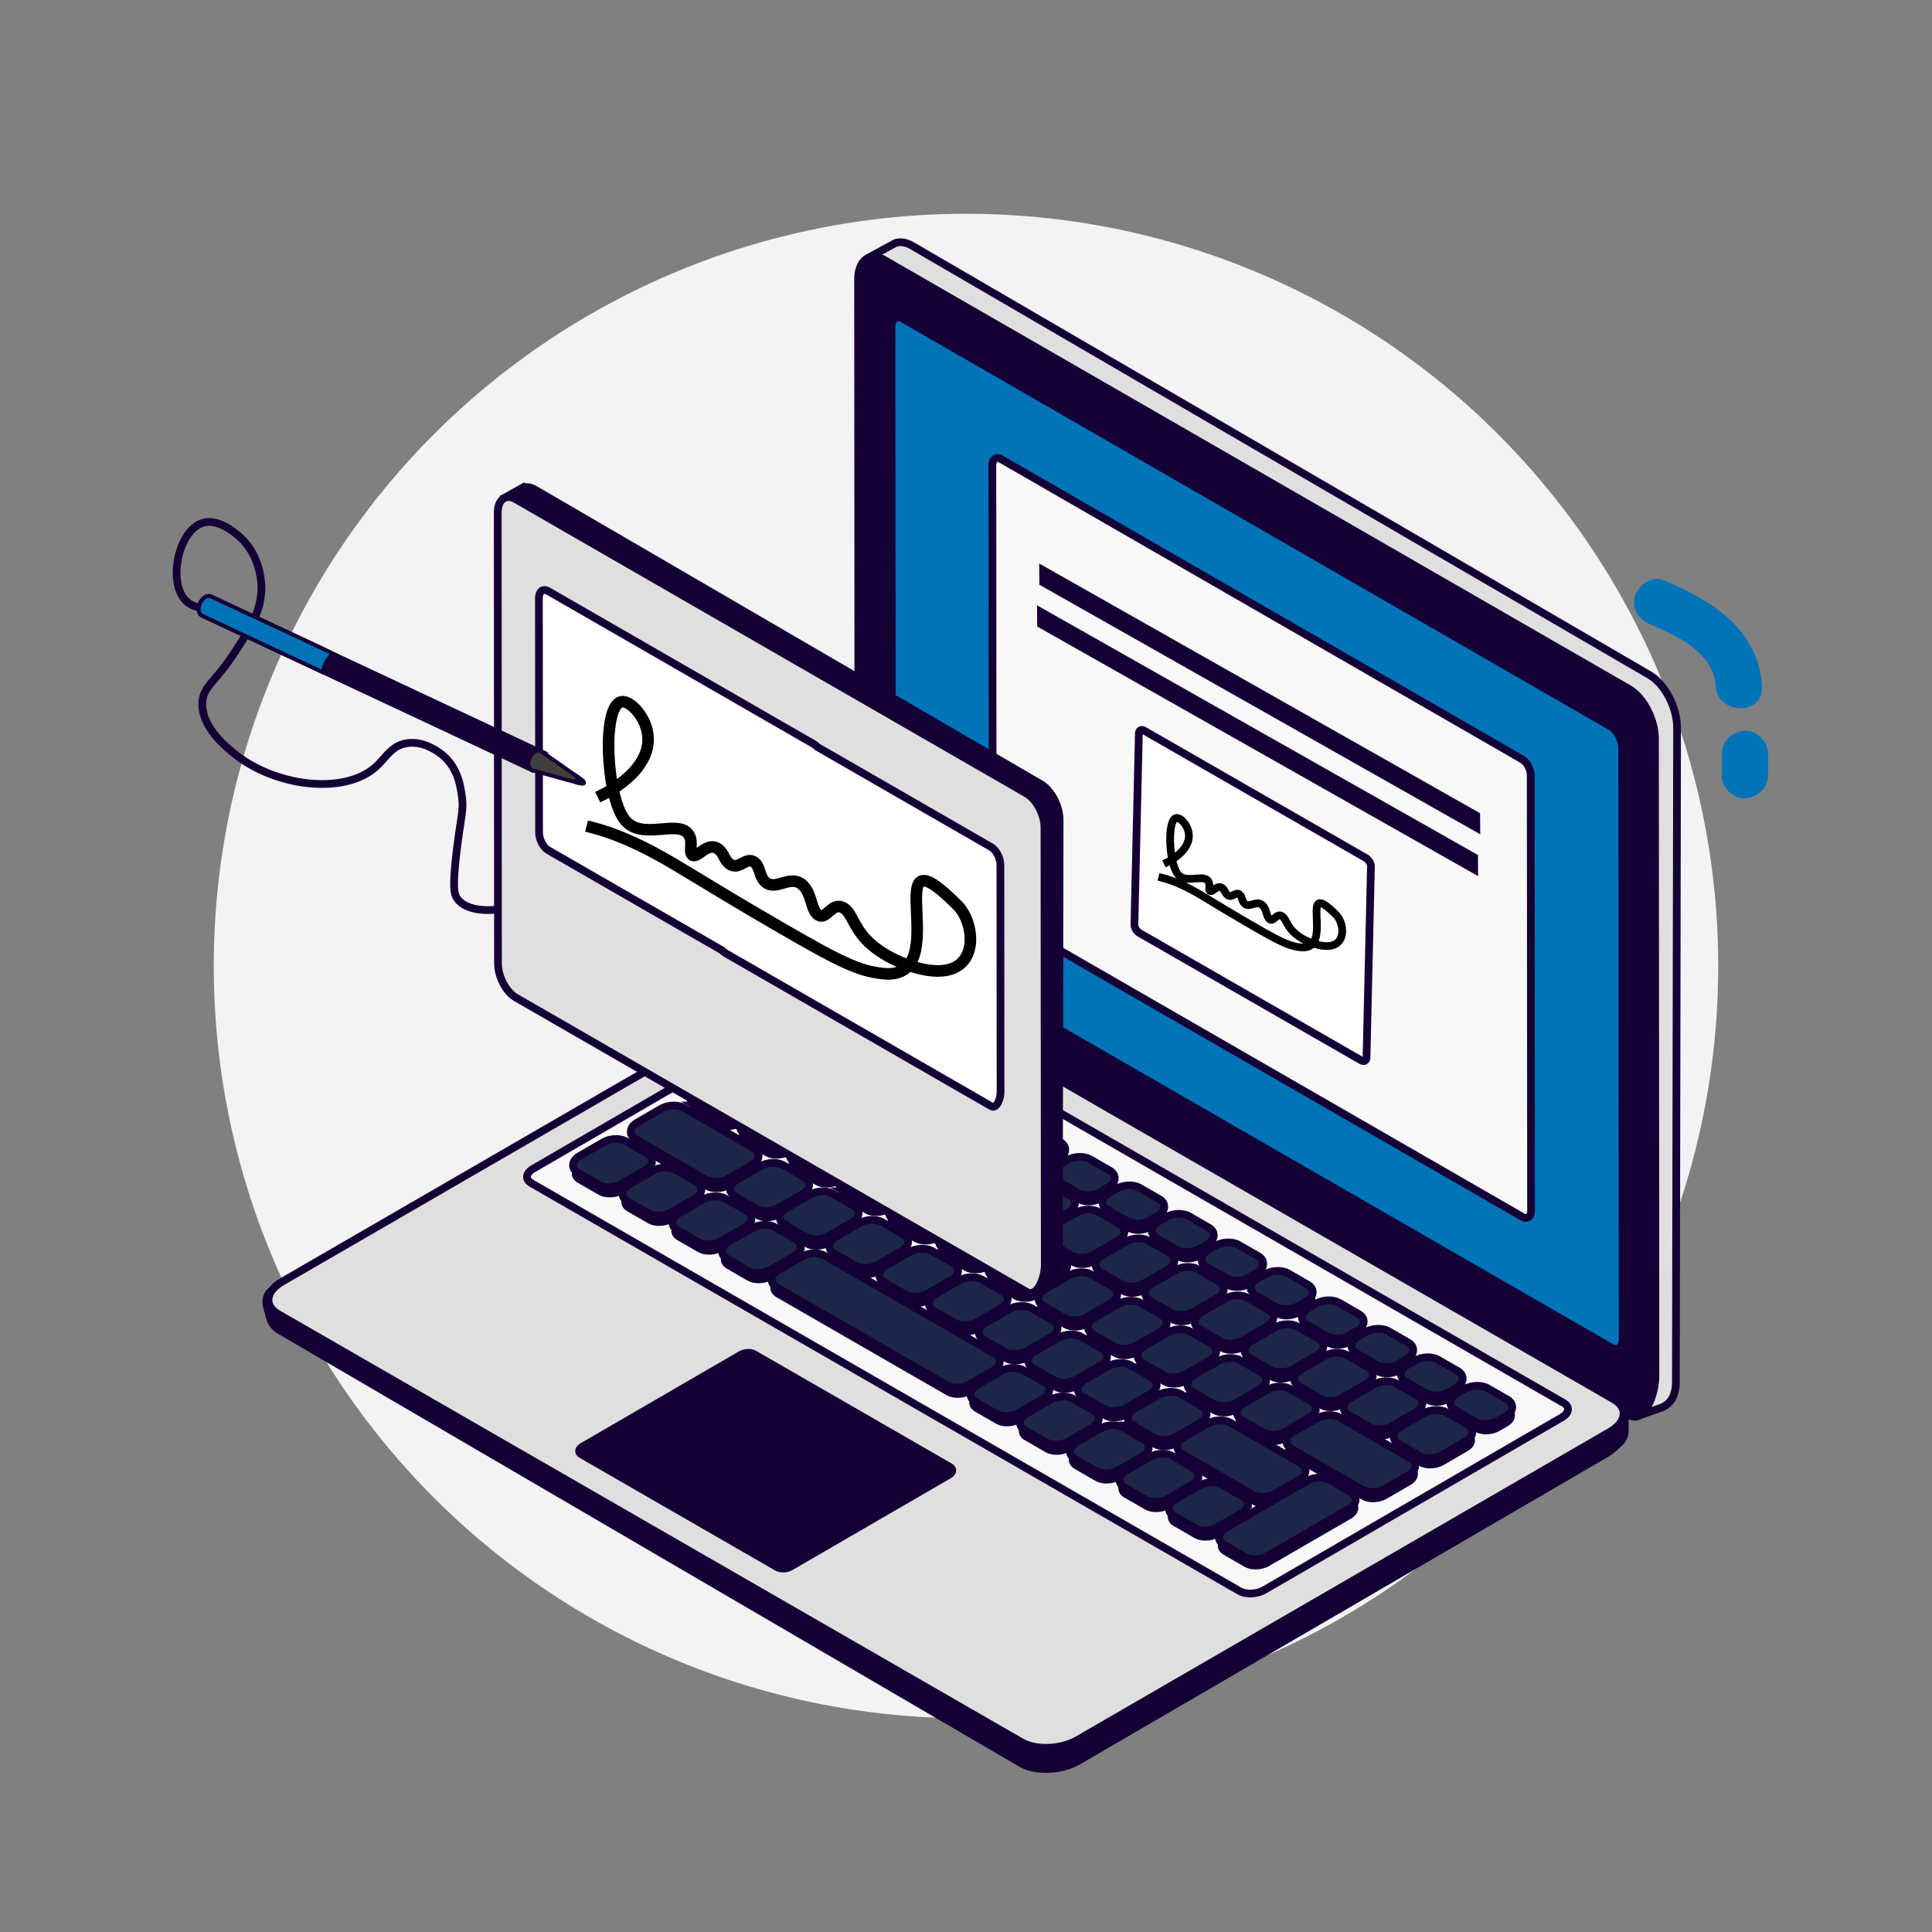 <?xml version="1.0" encoding="UTF-8"?>
<svg id="Capa_5" xmlns="http://www.w3.org/2000/svg" version="1.1" viewBox="0 0 500 500">
  <rect x="0" y="0" width="500" height="500" fill="#808080" stroke="none"/>
  <!-- Generator: Adobe Illustrator 29.7.1, SVG Export Plug-In . SVG Version: 2.1.1 Build 8)  -->
  <defs>
    <style>
      .st0, .st1 {
        fill: #3f3f3f;
      }

      .st2, .st3, .st4 {
        fill: #0073b9;
      }

      .st5, .st3, .st6, .st7, .st8, .st1, .st4, .st9, .st10, .st11, .st12 {
        stroke-miterlimit: 10;
      }

      .st5, .st3, .st6, .st7, .st8, .st4, .st10, .st11, .st12 {
        stroke: #150035;
      }

      .st5, .st3, .st6, .st8, .st13, .st10, .st11, .st12 {
        stroke-width: 2px;
      }

      .st5, .st7, .st14 {
        fill: #150035;
      }

      .st6 {
        fill: #fff;
      }

      .st8, .st13, .st15 {
        fill: none;
      }

      .st1, .st9 {
        stroke: #150135;
      }

      .st16 {
        fill: #666;
      }

      .st17 {
        fill: #bcbcbc;
      }

      .st13, .st15 {
        stroke: #000;
        stroke-linecap: square;
        stroke-linejoin: round;
      }

      .st18 {
        fill: #f3f2f4;
      }

      .st9 {
        fill: #150135;
      }

      .st10 {
        fill: #dfdfdf;
      }

      .st11 {
        fill: #f8f8f8;
      }

      .st12 {
        fill: #1c2649;
      }

      .st15 {
        stroke-width: 3px;
      }

      .st19 {
        fill: #262625;
      }
    </style>
  </defs>
  <g id="Firma_digital">
    <g id="Cerdito">
      <circle class="st18" cx="250" cy="250" r="194.68"/>
    </g>
    <g>
      <g>
        <g>
          <path class="st10" d="M426.92,174.71L236.03,63.58c-1.49-.87-2.99-1.1-4.3-.69l-6.36,3.48,4.91,7.89.12,163.93c0,5.23,3.19,11.33,7.08,13.6l177.57,107.89,8.33,4.63.69,2.08,6.19-2.2.94-.55c1.63-1.08,2.53-3.21,2.52-6.02l.31-169.29c0-5.23-3.19-11.33-7.1-13.61h0Z"/>
          <path class="st5" d="M421.67,366.28l-192.73-111.03c-3.73-2.15-6.76-7.92-6.76-12.9l-.11-169.99c0-4.97,3.02-7.26,6.75-5.11l192.73,111.03c3.73,2.15,6.76,7.92,6.76,12.9l.11,164.99c0,4.97-3.02,12.26-6.75,10.11h0Z"/>
          <path class="st3" d="M416.97,348.75l-183.16-105.52c-1.65-.95-2.98-3.49-2.98-5.69l-.12-152.8c0-2.19,1.33-3.2,2.98-2.25l183.16,105.52c1.65.95,2.98,3.49,2.98,5.69l.12,152.8c0,2.19-1.33,3.2-2.98,2.25Z"/>
          <path class="st11" d="M394.05,314.95l-134.94-77.74c-1.21-.7-2.2-2.57-2.2-4.19l-.09-112.57c0-1.62.98-2.36,2.19-1.66l134.94,77.74c1.21.7,2.2,2.57,2.2,4.19l.09,112.57c0,1.62-.98,2.36-2.19,1.66Z"/>
          <path class="st7" d="M410.54,362.79c-.65-.06-1.29-.26-1.85-.59l-183-106.87c-4.01-2.34-10.74-2.07-15.33.63l-132.74,77.89c-.78.46-1.69.66-2.59.59l-1.51-.13c-2.3-2.74-5.97-.06-4.9,4.03.84,3.21,1.04,4.09,2,5.13.53.57,1.16,1.04,1.84,1.43l191.54,111.86c1.79,1.05,4.19,1.56,6.7,1.56,3,0,6.17-.74,8.61-2.17l136.65-79.56c1.35-.79,2.72-2.05,3.69-3.03.85-.86,1.33-2,1.33-3.21v-2.53c0-2.35-1.76-4.3-4.07-4.5l-6.37-.54h0Z"/>
          <path class="st10" d="M264.39,450.89l-192.39-110.81c-3.73-2.15-3.26-5.9,1.03-8.39l137.73-79.71c4.3-2.49,10.8-2.76,14.52-.62l192.39,110.81c3.72,2.15,3.26,5.9-1.03,8.39l-137.73,79.71c-4.3,2.49-10.8,2.76-14.52.62h0Z"/>
          <path class="st11" d="M320.78,411.76l-183.28-105.57c-1.65-.95-1.44-2.61.46-3.71l77.02-44.68c1.9-1.1,4.77-1.22,6.42-.27l183.28,105.57c1.65.95,1.44,2.61-.46,3.71l-77.02,44.68c-1.9,1.1-4.77,1.22-6.42.27Z"/>
          <path class="st5" d="M201.17,405.61l-50.72-29.22c-.88-.51-.77-1.39.24-1.98l41.05-23.81c1.01-.59,2.54-.65,3.42-.15l50.72,29.22c.88.51.77,1.39-.24,1.98l-41.05,23.81c-1.01.59-2.54.65-3.42.15Z"/>
          <g>
            <path class="st7" d="M209.93,270.99l5.14,2.96c.71.41,1.63.61,2.59.61,1.13,0,2.32-.28,3.25-.82l2.09-1.21c1.04-.6,1.64-1.46,1.64-2.34,0-.79-.46-1.49-1.28-1.96l-5.14-2.96c-1.53-.88-4.1-.79-5.85.22l-2.09,1.21c-1.04.6-1.63,1.46-1.63,2.35,0,.79.46,1.49,1.28,1.96v-.02Z"/>
            <path class="st7" d="M221.47,276.4c0,.79.45,1.49,1.28,1.96l5.14,2.96h0c.71.41,1.63.61,2.59.61,1.13,0,2.32-.28,3.26-.82l2.09-1.21c1.04-.6,1.63-1.46,1.63-2.35,0-.79-.45-1.49-1.28-1.96l-5.14-2.96c-1.54-.89-4.11-.79-5.85.21l-2.09,1.21c-1.04.6-1.64,1.46-1.64,2.34h.01Z"/>
            <path class="st7" d="M234.27,283.78c0,.79.45,1.49,1.28,1.96l5.14,2.96c.71.41,1.63.61,2.59.61,1.13,0,2.31-.28,3.25-.82l2.09-1.21c1.04-.6,1.64-1.46,1.64-2.34,0-.79-.45-1.49-1.27-1.96l-5.14-2.96c-1.54-.88-4.11-.79-5.85.22l-2.09,1.21c-1.04.6-1.63,1.46-1.63,2.34h0Z"/>
            <path class="st7" d="M247.08,291.16c0,.79.46,1.49,1.28,1.96l5.14,2.96c.71.41,1.63.61,2.59.61,1.13,0,2.32-.28,3.26-.82l2.09-1.21c1.04-.6,1.64-1.45,1.64-2.34,0-.79-.46-1.49-1.28-1.96l-5.14-2.96c-1.54-.89-4.1-.8-5.85.22l-2.09,1.21c-1.04.6-1.63,1.46-1.63,2.35v-.02Z"/>
            <path class="st7" d="M259.89,298.54c0,.79.46,1.49,1.28,1.96l5.14,2.96c.71.41,1.63.61,2.59.61,1.13,0,2.31-.28,3.25-.82l2.09-1.21c1.04-.6,1.64-1.46,1.64-2.34,0-.79-.45-1.49-1.27-1.96l-5.14-2.96c-1.54-.88-4.11-.79-5.85.22l-2.09,1.21c-1.04.6-1.64,1.45-1.64,2.34h0Z"/>
            <path class="st7" d="M272.7,305.91c0,.79.45,1.49,1.28,1.96l5.14,2.96h0c.71.41,1.63.61,2.59.61,1.13,0,2.32-.28,3.25-.82l2.09-1.21c1.04-.6,1.64-1.46,1.64-2.34,0-.79-.46-1.49-1.28-1.96l-5.14-2.96c-1.54-.88-4.1-.79-5.85.22l-2.09,1.21c-1.04.6-1.63,1.46-1.63,2.34h0Z"/>
            <path class="st7" d="M285.51,313.29c0,.79.46,1.49,1.28,1.96l5.14,2.96c.71.41,1.63.61,2.59.61,1.13,0,2.32-.28,3.25-.82l2.09-1.21c1.04-.6,1.64-1.46,1.64-2.34,0-.79-.45-1.49-1.28-1.96l-5.14-2.96c-1.54-.88-4.11-.79-5.85.22l-2.09,1.21c-1.04.6-1.63,1.46-1.63,2.35v-.02Z"/>
            <path class="st7" d="M298.32,320.67c0,.79.45,1.49,1.28,1.96l5.14,2.96c.71.41,1.63.61,2.59.61,1.13,0,2.32-.28,3.26-.82l2.09-1.21c1.04-.6,1.63-1.46,1.63-2.35,0-.79-.45-1.49-1.28-1.96l-5.14-2.96c-1.54-.89-4.11-.79-5.85.21l-2.09,1.21c-1.04.6-1.64,1.46-1.64,2.34h.01Z"/>
            <path class="st7" d="M311.13,328.04c0,.79.45,1.49,1.28,1.96l5.14,2.96h0c.71.41,1.63.61,2.59.61,1.13,0,2.31-.28,3.25-.82l2.09-1.21c1.04-.6,1.64-1.46,1.64-2.34,0-.79-.45-1.49-1.27-1.96l-5.15-2.96c-1.53-.88-4.1-.79-5.85.22l-2.08,1.21c-1.04.6-1.64,1.46-1.64,2.34h0Z"/>
            <path class="st7" d="M323.94,335.42c0,.79.46,1.49,1.28,1.96l5.14,2.96h0c.71.41,1.63.61,2.59.61,1.13,0,2.31-.28,3.26-.82l2.09-1.21c1.04-.6,1.63-1.46,1.63-2.35,0-.79-.46-1.49-1.28-1.96l-5.14-2.96c-1.54-.88-4.1-.79-5.85.22l-2.09,1.21c-1.04.6-1.64,1.46-1.64,2.34h.01Z"/>
            <path class="st7" d="M337.14,343.03c0,.79.46,1.49,1.28,1.96l5.14,2.96c.71.41,1.63.61,2.59.61,1.13,0,2.32-.28,3.25-.82l2.09-1.21c1.04-.6,1.64-1.46,1.64-2.34,0-.79-.46-1.49-1.28-1.96l-5.14-2.96c-1.54-.88-4.11-.79-5.85.22l-2.09,1.21c-1.04.6-1.63,1.46-1.63,2.35v-.02Z"/>
            <path class="st7" d="M349.95,350.4c0,.79.46,1.49,1.28,1.96l5.14,2.96h0c.7.41,1.63.61,2.59.61,1.13,0,2.32-.28,3.26-.82l2.08-1.21c1.04-.6,1.64-1.46,1.64-2.34,0-.79-.45-1.49-1.28-1.96l-5.14-2.96c-1.54-.88-4.11-.79-5.85.22l-2.09,1.21c-1.04.6-1.64,1.45-1.63,2.34h0Z"/>
            <path class="st7" d="M362.75,357.78c0,.79.45,1.48,1.28,1.96l5.14,2.96c.71.41,1.63.61,2.59.61,1.13,0,2.32-.28,3.25-.82l2.09-1.21c1.04-.6,1.64-1.45,1.64-2.34,0-.79-.46-1.49-1.28-1.96l-5.14-2.96c-1.54-.88-4.11-.79-5.85.22l-2.09,1.21c-1.04.6-1.63,1.46-1.63,2.35v-.02Z"/>
            <path class="st7" d="M390.28,364.35l-5.14-2.96c-1.54-.88-4.1-.79-5.85.22l-2.09,1.21c-1.04.6-1.63,1.46-1.63,2.35,0,.79.45,1.49,1.28,1.96l5.14,2.96c.71.41,1.63.61,2.59.61,1.13,0,2.31-.28,3.26-.82l2.08-1.21c1.04-.6,1.64-1.46,1.64-2.35,0-.79-.45-1.49-1.28-1.96h0Z"/>
            <path class="st7" d="M194.95,279.5l5.4,3.11c.71.41,1.63.61,2.59.61,1.13,0,2.32-.28,3.26-.82l6.23-3.61c1.04-.6,1.64-1.46,1.64-2.34,0-.79-.46-1.49-1.28-1.96l-5.4-3.11c-1.54-.88-4.11-.79-5.85.22l-6.23,3.61c-1.04.6-1.64,1.45-1.63,2.34,0,.79.45,1.49,1.27,1.96h0Z"/>
            <path class="st7" d="M225.6,281.86l-5.4-3.11c-1.54-.88-4.11-.79-5.85.22l-6.23,3.61c-1.04.6-1.63,1.46-1.63,2.34,0,.79.46,1.49,1.28,1.96l5.4,3.11c.71.41,1.63.61,2.59.61,1.13,0,2.31-.28,3.26-.82l6.23-3.61c1.04-.6,1.63-1.46,1.63-2.35,0-.79-.46-1.49-1.28-1.96h0Z"/>
            <path class="st7" d="M238.54,289.32l-5.4-3.11c-1.54-.88-4.11-.79-5.85.22l-6.23,3.61c-1.04.6-1.63,1.46-1.63,2.34,0,.79.46,1.49,1.28,1.96l5.4,3.11c.71.41,1.63.61,2.59.61,1.13,0,2.31-.28,3.25-.82l6.23-3.61c1.04-.6,1.64-1.46,1.64-2.35,0-.79-.45-1.49-1.28-1.96h0Z"/>
            <path class="st7" d="M251.35,296.7l-5.4-3.11c-1.54-.88-4.11-.79-5.85.22l-6.23,3.61c-1.04.6-1.64,1.46-1.64,2.34,0,.79.46,1.49,1.28,1.96l5.4,3.11c.71.41,1.63.61,2.59.61,1.13,0,2.32-.28,3.25-.82l6.23-3.61c1.04-.6,1.64-1.45,1.64-2.34,0-.79-.45-1.49-1.28-1.96h.01Z"/>
            <path class="st7" d="M264.16,304.07l-5.4-3.11c-1.54-.88-4.11-.79-5.85.22l-6.23,3.61c-1.04.6-1.63,1.46-1.63,2.35,0,.79.46,1.48,1.28,1.96l5.4,3.11c.71.41,1.63.61,2.59.61,1.13,0,2.32-.28,3.25-.82l6.24-3.61c1.04-.6,1.63-1.46,1.63-2.35,0-.79-.45-1.49-1.27-1.96h-.01Z"/>
            <path class="st7" d="M277.1,311.53l-5.4-3.11c-1.54-.89-4.11-.79-5.85.22l-6.23,3.61c-1.04.6-1.64,1.46-1.64,2.34,0,.79.45,1.49,1.28,1.96l5.41,3.11c.71.41,1.63.61,2.59.61,1.13,0,2.31-.28,3.25-.82l6.23-3.61c1.04-.6,1.64-1.46,1.64-2.34,0-.79-.45-1.49-1.28-1.96h0Z"/>
            <path class="st7" d="M289.91,318.9l-5.4-3.11c-1.54-.89-4.11-.79-5.85.22l-6.23,3.61c-1.04.6-1.63,1.46-1.63,2.35,0,.79.45,1.49,1.28,1.96l5.4,3.11c.71.41,1.63.61,2.59.61,1.13,0,2.32-.28,3.26-.82l6.23-3.61c1.04-.6,1.63-1.46,1.63-2.34,0-.79-.46-1.49-1.28-1.96v-.02Z"/>
            <path class="st7" d="M302.85,326.36l-5.4-3.11c-1.54-.89-4.11-.79-5.85.22l-6.23,3.61c-1.04.6-1.64,1.46-1.64,2.34,0,.79.45,1.49,1.28,1.96l5.4,3.11c.71.41,1.63.61,2.59.61,1.13,0,2.32-.28,3.26-.82l6.23-3.6c1.04-.6,1.64-1.46,1.64-2.34,0-.79-.45-1.49-1.27-1.96v-.02Z"/>
            <path class="st7" d="M315.66,333.73l-5.4-3.11c-1.54-.88-4.11-.79-5.85.22l-6.24,3.61c-1.04.6-1.63,1.46-1.63,2.34,0,.79.45,1.49,1.27,1.96l5.4,3.11c.71.41,1.63.61,2.59.61,1.13,0,2.32-.28,3.26-.82l6.23-3.61c1.04-.6,1.63-1.46,1.63-2.35,0-.79-.45-1.49-1.28-1.96h.02Z"/>
            <path class="st7" d="M328.47,341.11l-5.4-3.11c-1.54-.88-4.11-.79-5.85.22l-6.23,3.61c-1.04.6-1.63,1.46-1.63,2.35,0,.79.45,1.49,1.28,1.96l5.4,3.11c.71.41,1.63.61,2.59.61,1.13,0,2.32-.28,3.25-.82l6.23-3.61c1.04-.6,1.64-1.46,1.64-2.34,0-.79-.46-1.49-1.28-1.96v-.02Z"/>
            <path class="st7" d="M331.56,357.3c1.13,0,2.32-.28,3.25-.82l6.23-3.61c1.04-.6,1.64-1.46,1.64-2.34,0-.79-.46-1.49-1.28-1.96l-5.4-3.11c-1.54-.88-4.11-.79-5.85.22l-6.23,3.61c-1.04.6-1.64,1.46-1.64,2.34,0,.79.45,1.49,1.27,1.96l5.4,3.11c.71.41,1.63.61,2.59.61h.02Z"/>
            <path class="st7" d="M344.37,364.68c1.13,0,2.31-.28,3.26-.82l6.23-3.61c1.04-.6,1.64-1.46,1.64-2.34,0-.79-.46-1.49-1.28-1.96l-5.4-3.11c-1.54-.88-4.11-.79-5.85.22l-6.23,3.61c-1.04.6-1.64,1.45-1.64,2.34,0,.79.46,1.49,1.28,1.96l5.4,3.11c.71.41,1.63.61,2.59.61h0Z"/>
            <path class="st7" d="M349.18,368.34l5.41,3.11c.71.41,1.63.61,2.59.61,1.13,0,2.31-.28,3.25-.82l6.23-3.61c1.04-.6,1.64-1.46,1.64-2.34,0-.79-.45-1.49-1.28-1.96l-5.4-3.11c-1.54-.88-4.11-.79-5.85.22l-6.23,3.61c-1.04.6-1.64,1.46-1.64,2.34,0,.79.45,1.49,1.27,1.96h.01Z"/>
            <path class="st7" d="M379.96,370.77l-5.4-3.11c-1.54-.88-4.11-.79-5.85.22l-6.24,3.61c-1.04.6-1.63,1.46-1.63,2.35,0,.79.46,1.49,1.28,1.96l5.4,3.11c.71.41,1.63.61,2.59.61,1.13,0,2.31-.28,3.26-.82l6.23-3.61c1.04-.6,1.63-1.46,1.63-2.34,0-.79-.46-1.49-1.28-1.96v-.02Z"/>
            <path class="st7" d="M180.17,288.26l5.41,3.11c.71.41,1.63.61,2.59.61,1.13,0,2.32-.28,3.26-.82l6.23-3.6c1.04-.6,1.64-1.45,1.64-2.34,0-.79-.45-1.49-1.28-1.96l-5.4-3.11c-1.53-.88-4.11-.79-5.85.22l-6.23,3.61c-1.04.6-1.64,1.46-1.64,2.34,0,.79.45,1.49,1.27,1.96v-.02Z"/>
            <path class="st7" d="M199.57,287.73l-6.23,3.61c-1.04.6-1.63,1.46-1.63,2.34,0,.79.45,1.49,1.28,1.96l5.4,3.11c.71.41,1.63.61,2.59.61,1.13,0,2.32-.28,3.26-.82l6.23-3.61c1.04-.6,1.63-1.46,1.63-2.35,0-.79-.46-1.49-1.28-1.96l-5.4-3.11c-1.54-.88-4.11-.79-5.85.22h0Z"/>
            <path class="st7" d="M225.04,300.04c0-.79-.46-1.49-1.28-1.96l-5.4-3.11c-1.54-.88-4.11-.79-5.85.22l-6.23,3.61c-1.04.6-1.63,1.46-1.63,2.35,0,.79.46,1.49,1.28,1.96l5.4,3.11c.71.41,1.63.61,2.59.61,1.13,0,2.31-.28,3.25-.82l6.24-3.61c1.04-.6,1.63-1.46,1.63-2.34v-.02Z"/>
            <path class="st7" d="M218.73,310.47l5.4,3.11c.71.41,1.63.61,2.59.61,1.13,0,2.32-.28,3.25-.82l6.23-3.61c1.04-.6,1.64-1.46,1.64-2.34,0-.79-.45-1.49-1.28-1.96l-5.4-3.11c-1.54-.88-4.11-.79-5.85.22l-6.23,3.6c-1.04.6-1.64,1.46-1.64,2.34,0,.79.45,1.49,1.27,1.96h.02Z"/>
            <path class="st7" d="M231.54,317.85l5.4,3.11c.71.41,1.63.61,2.59.61,1.13,0,2.31-.28,3.25-.82l6.24-3.61c1.04-.6,1.63-1.46,1.63-2.35,0-.79-.46-1.49-1.28-1.96l-5.4-3.11c-1.54-.88-4.11-.79-5.85.22l-6.23,3.61c-1.04.6-1.63,1.46-1.63,2.34,0,.79.46,1.49,1.28,1.96h0Z"/>
            <path class="st7" d="M244.48,325.3l5.4,3.11c.71.41,1.63.61,2.59.61,1.13,0,2.31-.28,3.25-.82l6.23-3.61c1.04-.6,1.64-1.46,1.64-2.35,0-.79-.45-1.49-1.27-1.96l-5.41-3.11c-1.54-.89-4.11-.79-5.85.22l-6.23,3.61c-1.04.6-1.64,1.46-1.64,2.35,0,.79.45,1.49,1.28,1.96h0Z"/>
            <path class="st7" d="M257.28,332.68l5.4,3.11c.71.41,1.63.61,2.59.61,1.13,0,2.32-.28,3.25-.82l6.23-3.61c1.04-.6,1.63-1.46,1.63-2.35,0-.79-.46-1.48-1.28-1.96l-5.4-3.11c-1.54-.89-4.11-.79-5.85.22l-6.23,3.61c-1.04.6-1.63,1.46-1.63,2.35,0,.79.45,1.49,1.28,1.96h.01Z"/>
            <path class="st7" d="M270.22,340.13l5.4,3.11c.71.41,1.63.61,2.59.61,1.13,0,2.32-.28,3.26-.82l6.23-3.61c1.04-.6,1.64-1.45,1.63-2.34,0-.79-.45-1.49-1.27-1.96l-5.4-3.11c-1.54-.89-4.11-.79-5.85.22l-6.23,3.61c-1.04.6-1.64,1.46-1.64,2.34,0,.79.46,1.49,1.28,1.96h0Z"/>
            <path class="st7" d="M283.03,347.51l5.4,3.11c.71.41,1.63.61,2.59.61,1.13,0,2.32-.28,3.26-.82l6.23-3.61c1.04-.6,1.63-1.46,1.63-2.35,0-.79-.46-1.49-1.28-1.96l-5.4-3.11c-1.54-.88-4.11-.79-5.85.22l-6.23,3.61c-1.04.6-1.64,1.46-1.64,2.34,0,.79.45,1.49,1.28,1.96h.01Z"/>
            <path class="st7" d="M295.84,354.88l5.4,3.11c.71.41,1.63.61,2.59.61,1.13,0,2.32-.28,3.25-.82l6.24-3.61c1.04-.6,1.63-1.46,1.63-2.35,0-.79-.45-1.48-1.28-1.96l-5.4-3.11c-1.54-.88-4.11-.79-5.85.22l-6.23,3.61c-1.04.6-1.63,1.46-1.63,2.35,0,.79.46,1.49,1.28,1.96h0Z"/>
            <path class="st7" d="M308.78,362.34l5.4,3.11c.71.41,1.63.61,2.59.61,1.13,0,2.32-.28,3.25-.82l6.23-3.61c1.04-.6,1.64-1.46,1.64-2.34,0-.79-.45-1.49-1.27-1.96l-5.41-3.11c-1.54-.88-4.1-.79-5.85.22l-6.23,3.6c-1.04.6-1.64,1.45-1.64,2.34,0,.79.45,1.49,1.28,1.96h.01Z"/>
            <path class="st7" d="M340.71,366.66c0-.79-.46-1.49-1.28-1.96l-5.4-3.11c-1.54-.88-4.11-.79-5.85.22l-6.23,3.61c-1.04.6-1.64,1.46-1.64,2.34,0,.79.46,1.49,1.28,1.96l5.4,3.11c.71.41,1.63.61,2.59.61,1.13,0,2.31-.28,3.26-.82l6.23-3.61c1.04-.6,1.63-1.46,1.63-2.35h.01Z"/>
            <path class="st7" d="M365.18,379.53l-18.34-10.56c-1.53-.88-4.1-.79-5.85.22l-6.23,3.61c-1.04.6-1.64,1.46-1.64,2.35,0,.79.45,1.49,1.28,1.96l18.34,10.56c.71.41,1.63.61,2.59.61,1.13,0,2.32-.28,3.26-.82l6.23-3.61c1.04-.6,1.63-1.46,1.63-2.34,0-.79-.46-1.49-1.28-1.96v-.02Z"/>
            <path class="st7" d="M164.73,297l18.08,10.41c.71.41,1.63.61,2.59.61,1.13,0,2.31-.28,3.25-.82l6.24-3.61c1.04-.6,1.63-1.46,1.63-2.35,0-.79-.46-1.48-1.28-1.96l-18.08-10.42c-1.53-.88-4.11-.79-5.85.22l-6.23,3.61c-1.04.6-1.64,1.45-1.64,2.34,0,.79.45,1.49,1.28,1.96h0Z"/>
            <path class="st7" d="M189.2,309.87c0,.79.46,1.49,1.28,1.96l5.4,3.11c.71.41,1.63.61,2.59.61,1.13,0,2.32-.28,3.25-.82l6.24-3.61c1.04-.6,1.63-1.46,1.63-2.35,0-.79-.45-1.48-1.28-1.96l-5.4-3.11c-1.54-.88-4.11-.79-5.85.22l-6.23,3.61c-1.04.6-1.64,1.46-1.64,2.34h0Z"/>
            <path class="st7" d="M203.28,319.2l5.4,3.11c.71.41,1.63.61,2.59.61,1.13,0,2.32-.28,3.26-.82l6.23-3.61c1.04-.6,1.63-1.46,1.63-2.35,0-.79-.46-1.49-1.28-1.96l-5.4-3.11c-1.53-.89-4.11-.79-5.85.21l-6.23,3.61c-1.04.6-1.64,1.46-1.64,2.34,0,.79.45,1.49,1.27,1.96h.02Z"/>
            <path class="st7" d="M216.09,326.58l5.4,3.11c.71.41,1.63.61,2.59.61,1.13,0,2.31-.28,3.25-.82l6.23-3.61c1.04-.6,1.64-1.46,1.64-2.35,0-.79-.46-1.49-1.28-1.96l-5.4-3.11c-1.54-.88-4.11-.79-5.85.22l-6.23,3.61c-1.04.6-1.63,1.46-1.63,2.35,0,.79.46,1.49,1.28,1.96h0Z"/>
            <path class="st7" d="M229.03,334.04l5.4,3.11c.71.41,1.63.61,2.59.61,1.13,0,2.31-.28,3.25-.82l6.23-3.61c1.04-.6,1.64-1.46,1.64-2.34,0-.79-.45-1.49-1.28-1.96l-5.4-3.11c-1.54-.88-4.11-.79-5.85.22l-6.23,3.61c-1.04.6-1.64,1.46-1.64,2.35,0,.79.46,1.49,1.28,1.96v-.02Z"/>
            <path class="st7" d="M241.84,341.41l5.4,3.11c.71.41,1.63.61,2.59.61,1.13,0,2.31-.28,3.26-.82l6.23-3.61c1.04-.6,1.64-1.46,1.64-2.34,0-.79-.46-1.49-1.28-1.96l-5.4-3.11c-1.54-.88-4.11-.79-5.85.22l-6.23,3.61c-1.04.6-1.64,1.46-1.64,2.34,0,.79.46,1.49,1.28,1.96h0Z"/>
            <path class="st7" d="M254.78,348.86l5.4,3.11c.71.41,1.63.61,2.59.61,1.13,0,2.31-.28,3.26-.82l6.23-3.61c1.04-.6,1.63-1.46,1.63-2.35,0-.79-.45-1.49-1.28-1.96l-5.4-3.11c-1.54-.88-4.11-.79-5.85.22l-6.23,3.61c-1.04.6-1.63,1.46-1.63,2.35,0,.79.46,1.48,1.28,1.96h0Z"/>
            <path class="st7" d="M267.59,356.24l5.4,3.11c.71.41,1.63.61,2.59.61,1.13,0,2.32-.28,3.25-.82l6.23-3.61c1.04-.6,1.63-1.46,1.63-2.35,0-.79-.45-1.49-1.28-1.96l-5.4-3.11c-1.53-.88-4.1-.79-5.85.22l-6.24,3.61c-1.04.6-1.63,1.46-1.63,2.35,0,.79.45,1.49,1.27,1.96h.03Z"/>
            <path class="st7" d="M280.4,363.62l5.4,3.11c.71.41,1.63.61,2.59.61,1.13,0,2.32-.28,3.26-.82l6.23-3.61c1.04-.6,1.64-1.45,1.64-2.34,0-.79-.46-1.49-1.28-1.96l-5.4-3.11c-1.54-.89-4.11-.79-5.85.22l-6.23,3.61c-1.04.6-1.64,1.46-1.64,2.34,0,.79.45,1.49,1.28,1.96h0Z"/>
            <path class="st7" d="M293.34,371.07l5.4,3.11c.71.41,1.63.61,2.59.61,1.13,0,2.31-.28,3.26-.82l6.23-3.6c1.04-.6,1.64-1.46,1.64-2.34,0-.79-.45-1.49-1.27-1.96l-5.4-3.11c-1.54-.88-4.11-.79-5.85.22l-6.23,3.61c-1.04.6-1.64,1.45-1.64,2.34,0,.79.46,1.49,1.28,1.96v-.02Z"/>
            <path class="st7" d="M306.15,378.45l18.21,10.49c.71.41,1.63.61,2.59.61,1.13,0,2.31-.28,3.25-.82l6.23-3.61c1.04-.6,1.64-1.46,1.64-2.34,0-.79-.45-1.49-1.27-1.96l-18.21-10.49c-1.54-.88-4.11-.79-5.85.22l-6.23,3.61c-1.04.6-1.63,1.46-1.63,2.34,0,.79.46,1.49,1.28,1.96h-.01Z"/>
            <path class="st7" d="M349.74,388.27l-5.4-3.11c-1.54-.88-4.11-.79-5.85.22l-21.19,12.26c-1.04.6-1.63,1.46-1.63,2.35,0,.79.46,1.48,1.28,1.96l5.4,3.11c.71.41,1.63.61,2.59.61,1.13,0,2.32-.28,3.26-.82l21.19-12.26c1.04-.6,1.64-1.46,1.64-2.34,0-.79-.45-1.49-1.28-1.96v-.02Z"/>
            <path class="st7" d="M168.89,302.6c0-.79-.46-1.49-1.28-1.96l-5.4-3.11c-1.54-.88-4.11-.79-5.85.22l-6.24,3.61c-1.04.6-1.63,1.46-1.63,2.34,0,.79.45,1.49,1.28,1.96l5.4,3.11c.71.41,1.63.61,2.59.61,1.13,0,2.32-.28,3.26-.82l6.23-3.61c1.04-.6,1.63-1.46,1.63-2.35h.01Z"/>
            <path class="st7" d="M181.7,309.98c0-.79-.46-1.49-1.28-1.96l-5.4-3.11c-1.54-.88-4.11-.79-5.85.22l-6.23,3.61c-1.04.6-1.64,1.46-1.64,2.34,0,.79.46,1.49,1.28,1.96l5.4,3.11c.71.41,1.63.61,2.59.61,1.13,0,2.32-.28,3.25-.82l6.24-3.61c1.04-.6,1.63-1.46,1.63-2.34h0Z"/>
            <path class="st7" d="M194.64,317.43c0-.79-.45-1.49-1.28-1.96l-5.4-3.11c-1.53-.88-4.11-.79-5.85.22l-6.23,3.61c-1.04.6-1.64,1.46-1.64,2.34,0,.79.46,1.49,1.28,1.96l5.4,3.11c.71.41,1.63.61,2.59.61,1.13,0,2.31-.28,3.25-.82l6.23-3.6c1.04-.6,1.64-1.46,1.64-2.34v-.02Z"/>
            <path class="st7" d="M207.45,324.81c0-.79-.45-1.49-1.28-1.96l-5.4-3.11c-1.54-.88-4.11-.79-5.85.22l-6.24,3.61c-1.04.6-1.63,1.46-1.63,2.35,0,.79.46,1.48,1.28,1.96l5.4,3.11c.71.41,1.63.61,2.59.61,1.13,0,2.32-.28,3.26-.82l6.23-3.61c1.04-.6,1.63-1.46,1.63-2.35h.01Z"/>
            <path class="st7" d="M258.94,354.47c0-.79-.45-1.49-1.27-1.96l-44.09-25.4c-1.54-.88-4.11-.79-5.85.22l-6.23,3.61c-1.04.6-1.63,1.46-1.63,2.35,0,.79.45,1.49,1.28,1.96l44.09,25.4c.71.41,1.63.61,2.59.61,1.13,0,2.32-.28,3.25-.82l6.23-3.61c1.04-.6,1.64-1.46,1.64-2.35h-.01Z"/>
            <path class="st7" d="M271.75,361.84c0-.79-.46-1.49-1.28-1.96l-5.4-3.11c-1.54-.89-4.11-.79-5.85.22l-6.24,3.61c-1.04.6-1.63,1.46-1.63,2.35,0,.79.45,1.49,1.27,1.96l5.4,3.11c.71.41,1.63.61,2.59.61,1.13,0,2.31-.28,3.25-.82l6.23-3.61c1.04-.6,1.63-1.46,1.63-2.34l.03-.02Z"/>
            <path class="st7" d="M284.56,369.22c0-.79-.45-1.49-1.27-1.96l-5.4-3.11c-1.53-.88-4.11-.79-5.85.22l-6.23,3.61c-1.04.6-1.64,1.46-1.64,2.34,0,.79.46,1.49,1.28,1.96l5.4,3.11c.71.41,1.63.61,2.59.61,1.13,0,2.32-.28,3.26-.82l6.23-3.6c1.04-.6,1.64-1.46,1.64-2.34v-.02Z"/>
            <path class="st7" d="M297.5,376.67c0-.79-.46-1.49-1.28-1.96l-5.4-3.11c-1.54-.89-4.11-.8-5.85.21l-6.23,3.61c-1.04.6-1.64,1.45-1.64,2.34,0,.79.45,1.49,1.27,1.96l5.4,3.11c.71.41,1.63.61,2.59.61,1.13,0,2.32-.28,3.26-.82l6.23-3.61c1.04-.6,1.64-1.45,1.64-2.34h.01Z"/>
            <path class="st7" d="M310.31,384.05c0-.79-.46-1.49-1.28-1.96l-5.4-3.11c-1.54-.88-4.11-.8-5.85.22l-6.23,3.61c-1.04.6-1.63,1.46-1.63,2.34,0,.79.45,1.49,1.28,1.96l5.4,3.11c.71.41,1.63.61,2.59.61,1.13,0,2.31-.28,3.25-.82l6.23-3.61c1.04-.6,1.63-1.46,1.63-2.34h.01Z"/>
            <path class="st7" d="M323.12,391.43c0-.79-.45-1.49-1.28-1.96l-5.4-3.11c-1.54-.89-4.11-.79-5.85.22l-6.23,3.61c-1.04.6-1.64,1.45-1.64,2.34,0,.79.45,1.49,1.27,1.96l5.4,3.11c.71.41,1.63.61,2.59.61,1.13,0,2.32-.28,3.25-.82l6.23-3.61c1.04-.6,1.64-1.46,1.64-2.34h.02Z"/>
          </g>
          <g>
            <path class="st12" d="M209.74,268.84l5.14,2.96c.71.41,1.63.61,2.59.61,1.13,0,2.32-.28,3.25-.82l2.09-1.21c1.04-.6,1.64-1.46,1.64-2.34,0-.79-.46-1.49-1.28-1.96l-5.14-2.96c-1.53-.88-4.1-.79-5.85.22l-2.09,1.21c-1.04.6-1.63,1.46-1.63,2.35,0,.79.46,1.49,1.28,1.96v-.02Z"/>
            <path class="st12" d="M221.27,274.25c0,.79.45,1.49,1.28,1.96l5.14,2.96h0c.71.41,1.63.61,2.59.61,1.13,0,2.32-.28,3.26-.82l2.09-1.21c1.04-.6,1.63-1.46,1.63-2.35,0-.79-.45-1.49-1.28-1.96l-5.14-2.96c-1.54-.89-4.11-.79-5.85.21l-2.09,1.21c-1.04.6-1.64,1.46-1.64,2.34h.01Z"/>
            <path class="st12" d="M234.08,281.63c0,.79.45,1.49,1.28,1.96l5.14,2.96c.71.41,1.63.61,2.59.61,1.13,0,2.31-.28,3.25-.82l2.09-1.21c1.04-.6,1.64-1.46,1.64-2.34,0-.79-.45-1.49-1.27-1.96l-5.14-2.96c-1.54-.88-4.11-.79-5.85.22l-2.09,1.21c-1.04.6-1.63,1.46-1.63,2.34h0Z"/>
            <path class="st12" d="M246.89,289.01c0,.79.46,1.49,1.28,1.96l5.14,2.96c.71.41,1.63.61,2.59.61,1.13,0,2.32-.28,3.26-.82l2.09-1.21c1.04-.6,1.64-1.45,1.64-2.34,0-.79-.46-1.49-1.28-1.96l-5.14-2.96c-1.54-.89-4.1-.8-5.85.22l-2.09,1.21c-1.04.6-1.63,1.46-1.63,2.35v-.02Z"/>
            <path class="st12" d="M259.7,296.39c0,.79.46,1.49,1.28,1.96l5.14,2.96c.71.41,1.63.61,2.59.61,1.13,0,2.31-.28,3.25-.82l2.09-1.21c1.04-.6,1.64-1.46,1.64-2.34,0-.79-.45-1.49-1.27-1.96l-5.14-2.96c-1.54-.88-4.11-.79-5.85.22l-2.09,1.21c-1.04.6-1.64,1.45-1.64,2.34h0Z"/>
            <path class="st12" d="M272.51,303.76c0,.79.45,1.49,1.28,1.96l5.14,2.96h0c.71.41,1.63.61,2.59.61,1.13,0,2.32-.28,3.25-.82l2.09-1.21c1.04-.6,1.64-1.46,1.64-2.34,0-.79-.46-1.49-1.28-1.96l-5.14-2.96c-1.54-.88-4.1-.79-5.85.22l-2.09,1.21c-1.04.6-1.63,1.46-1.63,2.34h0Z"/>
            <path class="st12" d="M285.32,311.14c0,.79.46,1.49,1.28,1.96l5.14,2.96c.71.41,1.63.61,2.59.61,1.13,0,2.32-.28,3.25-.82l2.09-1.21c1.04-.6,1.64-1.46,1.64-2.34,0-.79-.45-1.49-1.28-1.96l-5.14-2.96c-1.54-.88-4.11-.79-5.85.22l-2.09,1.21c-1.04.6-1.63,1.46-1.63,2.35v-.02Z"/>
            <path class="st12" d="M298.13,318.52c0,.79.45,1.49,1.28,1.96l5.14,2.96c.71.41,1.63.61,2.59.61,1.13,0,2.32-.28,3.26-.82l2.09-1.21c1.04-.6,1.63-1.46,1.63-2.35,0-.79-.45-1.49-1.28-1.96l-5.14-2.96c-1.54-.89-4.11-.79-5.85.21l-2.09,1.21c-1.04.6-1.64,1.46-1.64,2.34h.01Z"/>
            <path class="st12" d="M310.94,325.9c0,.79.45,1.49,1.28,1.96l5.14,2.96h0c.71.41,1.63.61,2.59.61,1.13,0,2.31-.28,3.25-.82l2.09-1.21c1.04-.6,1.64-1.46,1.64-2.34,0-.79-.45-1.49-1.27-1.96l-5.15-2.96c-1.53-.88-4.1-.79-5.85.22l-2.08,1.21c-1.04.6-1.64,1.46-1.64,2.34h0Z"/>
            <path class="st12" d="M323.74,333.28c0,.79.46,1.49,1.28,1.96l5.14,2.96h0c.71.41,1.63.61,2.59.61,1.13,0,2.31-.28,3.26-.82l2.09-1.21c1.04-.6,1.63-1.46,1.63-2.35,0-.79-.46-1.49-1.28-1.96l-5.14-2.96c-1.54-.88-4.1-.79-5.85.22l-2.09,1.21c-1.04.6-1.64,1.46-1.64,2.34h.01Z"/>
            <path class="st12" d="M336.94,340.88c0,.79.46,1.49,1.28,1.96l5.14,2.96c.71.41,1.63.61,2.59.61,1.13,0,2.32-.28,3.25-.82l2.09-1.21c1.04-.6,1.64-1.46,1.64-2.34,0-.79-.46-1.49-1.28-1.96l-5.14-2.96c-1.54-.88-4.11-.79-5.85.22l-2.09,1.21c-1.04.6-1.63,1.46-1.63,2.35v-.02Z"/>
            <path class="st12" d="M349.75,348.25c0,.79.46,1.49,1.28,1.96l5.14,2.96h0c.7.41,1.63.61,2.59.61,1.13,0,2.32-.28,3.26-.82l2.08-1.21c1.04-.6,1.64-1.46,1.64-2.34,0-.79-.45-1.49-1.28-1.96l-5.14-2.96c-1.54-.88-4.11-.79-5.85.22l-2.09,1.21c-1.04.6-1.64,1.45-1.63,2.34h0Z"/>
            <path class="st12" d="M362.56,355.63c0,.79.45,1.48,1.28,1.96l5.14,2.96c.71.41,1.63.61,2.59.61,1.13,0,2.32-.28,3.25-.82l2.09-1.21c1.04-.6,1.64-1.45,1.64-2.34,0-.79-.46-1.49-1.28-1.96l-5.14-2.96c-1.54-.88-4.11-.79-5.85.22l-2.09,1.21c-1.04.6-1.63,1.46-1.63,2.35v-.02Z"/>
            <path class="st12" d="M390.08,362.2l-5.14-2.96c-1.54-.88-4.1-.79-5.85.22l-2.09,1.21c-1.04.6-1.63,1.46-1.63,2.35,0,.79.45,1.49,1.28,1.96l5.14,2.96c.71.41,1.63.61,2.59.61,1.13,0,2.31-.28,3.26-.82l2.08-1.21c1.04-.6,1.64-1.46,1.64-2.35,0-.79-.45-1.49-1.28-1.96h0Z"/>
            <path class="st12" d="M194.76,277.36l5.4,3.11c.71.41,1.63.61,2.59.61,1.13,0,2.32-.28,3.26-.82l6.23-3.61c1.04-.6,1.64-1.46,1.64-2.34,0-.79-.46-1.49-1.28-1.96l-5.4-3.11c-1.54-.88-4.11-.79-5.85.22l-6.23,3.61c-1.04.6-1.64,1.45-1.63,2.34,0,.79.45,1.49,1.27,1.96h0Z"/>
            <path class="st12" d="M225.41,279.72l-5.4-3.11c-1.54-.88-4.11-.79-5.85.22l-6.23,3.61c-1.04.6-1.63,1.46-1.63,2.34,0,.79.46,1.49,1.28,1.96l5.4,3.11c.71.41,1.63.61,2.59.61,1.13,0,2.31-.28,3.26-.82l6.23-3.61c1.04-.6,1.63-1.46,1.63-2.35,0-.79-.46-1.49-1.28-1.96h0Z"/>
            <path class="st12" d="M238.35,287.17l-5.4-3.11c-1.54-.88-4.11-.79-5.85.22l-6.23,3.61c-1.04.6-1.63,1.46-1.63,2.34,0,.79.46,1.49,1.28,1.96l5.4,3.11c.71.41,1.63.61,2.59.61,1.13,0,2.31-.28,3.25-.82l6.23-3.61c1.04-.6,1.64-1.46,1.64-2.35,0-.79-.45-1.49-1.28-1.96h0Z"/>
            <path class="st12" d="M251.16,294.55l-5.4-3.11c-1.54-.88-4.11-.79-5.85.22l-6.23,3.61c-1.04.6-1.64,1.46-1.64,2.34,0,.79.46,1.49,1.28,1.96l5.4,3.11c.71.41,1.63.61,2.59.61,1.13,0,2.32-.28,3.25-.82l6.23-3.61c1.04-.6,1.64-1.45,1.64-2.34,0-.79-.45-1.49-1.28-1.96h.01Z"/>
            <path class="st12" d="M263.97,301.92l-5.4-3.11c-1.54-.88-4.11-.79-5.85.22l-6.23,3.61c-1.04.6-1.63,1.46-1.63,2.35,0,.79.46,1.48,1.28,1.96l5.4,3.11c.71.41,1.63.61,2.59.61,1.13,0,2.32-.28,3.25-.82l6.24-3.61c1.04-.6,1.63-1.46,1.63-2.35,0-.79-.45-1.49-1.27-1.96h-.01Z"/>
            <path class="st12" d="M276.91,309.38l-5.4-3.11c-1.54-.89-4.11-.79-5.85.22l-6.23,3.61c-1.04.6-1.64,1.46-1.64,2.34,0,.79.45,1.49,1.28,1.96l5.41,3.11c.71.41,1.63.61,2.59.61,1.13,0,2.31-.28,3.25-.82l6.23-3.61c1.04-.6,1.64-1.46,1.64-2.34,0-.79-.45-1.49-1.28-1.96h0Z"/>
            <path class="st12" d="M289.72,316.75l-5.4-3.11c-1.54-.89-4.11-.79-5.85.22l-6.23,3.61c-1.04.6-1.63,1.46-1.63,2.35,0,.79.45,1.49,1.28,1.96l5.4,3.11c.71.41,1.63.61,2.59.61,1.13,0,2.32-.28,3.26-.82l6.23-3.61c1.04-.6,1.63-1.46,1.63-2.34,0-.79-.46-1.49-1.28-1.96v-.02Z"/>
            <path class="st12" d="M302.66,324.21l-5.4-3.11c-1.54-.89-4.11-.79-5.85.22l-6.23,3.61c-1.04.6-1.64,1.46-1.64,2.34,0,.79.45,1.49,1.28,1.96l5.4,3.11c.71.41,1.63.61,2.59.61,1.13,0,2.32-.28,3.26-.82l6.23-3.6c1.04-.6,1.64-1.46,1.64-2.34,0-.79-.45-1.49-1.27-1.96v-.02Z"/>
            <path class="st12" d="M315.47,331.59l-5.4-3.11c-1.54-.88-4.11-.79-5.85.22l-6.24,3.61c-1.04.6-1.63,1.46-1.63,2.34,0,.79.45,1.49,1.27,1.96l5.4,3.11c.71.41,1.63.61,2.59.61,1.13,0,2.32-.28,3.26-.82l6.23-3.61c1.04-.6,1.63-1.46,1.63-2.35,0-.79-.45-1.49-1.28-1.96h.02Z"/>
            <path class="st12" d="M328.28,338.96l-5.4-3.11c-1.54-.88-4.11-.79-5.85.22l-6.23,3.61c-1.04.6-1.63,1.46-1.63,2.35,0,.79.45,1.49,1.28,1.96l5.4,3.11c.71.41,1.63.61,2.59.61,1.13,0,2.32-.28,3.25-.82l6.23-3.61c1.04-.6,1.64-1.46,1.64-2.34,0-.79-.46-1.49-1.28-1.96v-.02Z"/>
            <path class="st12" d="M331.37,355.15c1.13,0,2.32-.28,3.25-.82l6.23-3.61c1.04-.6,1.64-1.46,1.64-2.34,0-.79-.46-1.49-1.28-1.96l-5.4-3.11c-1.54-.88-4.11-.79-5.85.22l-6.23,3.61c-1.04.6-1.64,1.46-1.64,2.34,0,.79.45,1.49,1.27,1.96l5.4,3.11c.71.41,1.63.61,2.59.61h.02Z"/>
            <path class="st12" d="M344.18,362.53c1.13,0,2.31-.28,3.26-.82l6.23-3.61c1.04-.6,1.64-1.46,1.64-2.34,0-.79-.46-1.49-1.28-1.96l-5.4-3.11c-1.54-.88-4.11-.79-5.85.22l-6.23,3.61c-1.04.6-1.64,1.45-1.64,2.34,0,.79.46,1.49,1.28,1.96l5.4,3.11c.71.41,1.63.61,2.59.61h0Z"/>
            <path class="st12" d="M348.99,366.19l5.41,3.11c.71.41,1.63.61,2.59.61,1.13,0,2.31-.28,3.25-.82l6.23-3.61c1.04-.6,1.64-1.46,1.64-2.34,0-.79-.45-1.49-1.28-1.96l-5.4-3.11c-1.54-.88-4.11-.79-5.85.22l-6.23,3.61c-1.04.6-1.64,1.46-1.64,2.34,0,.79.45,1.49,1.27,1.96h.01Z"/>
            <path class="st12" d="M379.77,368.62l-5.4-3.11c-1.54-.88-4.11-.79-5.85.22l-6.24,3.61c-1.04.6-1.63,1.46-1.63,2.35,0,.79.46,1.49,1.28,1.96l5.4,3.11c.71.41,1.63.61,2.59.61,1.13,0,2.31-.28,3.26-.82l6.23-3.61c1.04-.6,1.63-1.46,1.63-2.34,0-.79-.46-1.49-1.28-1.96v-.02Z"/>
            <path class="st12" d="M179.98,286.11l5.41,3.11c.71.41,1.63.61,2.59.61,1.13,0,2.32-.28,3.26-.82l6.23-3.6c1.04-.6,1.64-1.45,1.64-2.34,0-.79-.45-1.49-1.28-1.96l-5.4-3.11c-1.53-.88-4.11-.79-5.85.22l-6.23,3.61c-1.04.6-1.64,1.46-1.64,2.34,0,.79.45,1.49,1.27,1.96v-.02Z"/>
            <path class="st12" d="M199.38,285.58l-6.23,3.61c-1.04.6-1.63,1.46-1.63,2.34,0,.79.45,1.49,1.28,1.96l5.4,3.11c.71.41,1.63.61,2.59.61,1.13,0,2.32-.28,3.26-.82l6.23-3.61c1.04-.6,1.63-1.46,1.63-2.35,0-.79-.46-1.49-1.28-1.96l-5.4-3.11c-1.54-.88-4.11-.79-5.85.22h0Z"/>
            <path class="st12" d="M224.85,297.89c0-.79-.46-1.49-1.28-1.96l-5.4-3.11c-1.54-.88-4.11-.79-5.85.22l-6.23,3.61c-1.04.6-1.63,1.46-1.63,2.35,0,.79.46,1.49,1.28,1.96l5.4,3.11c.71.41,1.63.61,2.59.61,1.13,0,2.31-.28,3.25-.82l6.24-3.61c1.04-.6,1.63-1.46,1.63-2.34v-.02Z"/>
            <path class="st12" d="M218.54,308.32l5.4,3.11c.71.41,1.63.61,2.59.61,1.13,0,2.32-.28,3.25-.82l6.23-3.61c1.04-.6,1.64-1.46,1.64-2.34,0-.79-.45-1.49-1.28-1.96l-5.4-3.11c-1.54-.88-4.11-.79-5.85.22l-6.23,3.6c-1.04.6-1.64,1.46-1.64,2.34,0,.79.45,1.49,1.27,1.96h.02Z"/>
            <path class="st12" d="M231.35,315.7l5.4,3.11c.71.41,1.63.61,2.59.61,1.13,0,2.31-.28,3.25-.82l6.24-3.61c1.04-.6,1.63-1.46,1.63-2.35,0-.79-.46-1.49-1.28-1.96l-5.4-3.11c-1.54-.88-4.11-.79-5.85.22l-6.23,3.61c-1.04.6-1.63,1.46-1.63,2.34,0,.79.46,1.49,1.28,1.96h0Z"/>
            <path class="st12" d="M244.29,323.15l5.4,3.11c.71.41,1.63.61,2.59.61,1.13,0,2.31-.28,3.25-.82l6.23-3.61c1.04-.6,1.64-1.46,1.64-2.35,0-.79-.45-1.49-1.27-1.96l-5.41-3.11c-1.54-.89-4.11-.79-5.85.22l-6.23,3.61c-1.04.6-1.64,1.46-1.64,2.35,0,.79.45,1.49,1.28,1.96h0Z"/>
            <path class="st12" d="M257.09,330.53l5.4,3.11c.71.41,1.63.61,2.59.61,1.13,0,2.32-.28,3.25-.82l6.23-3.61c1.04-.6,1.63-1.46,1.63-2.35,0-.79-.46-1.48-1.28-1.96l-5.4-3.11c-1.54-.89-4.11-.79-5.85.22l-6.23,3.61c-1.04.6-1.63,1.46-1.63,2.35,0,.79.45,1.49,1.28,1.96h.01Z"/>
            <path class="st12" d="M270.03,337.98l5.4,3.11c.71.41,1.63.61,2.59.61,1.13,0,2.32-.28,3.26-.82l6.23-3.61c1.04-.6,1.64-1.45,1.63-2.34,0-.79-.45-1.49-1.27-1.96l-5.4-3.11c-1.54-.89-4.11-.79-5.85.22l-6.23,3.61c-1.04.6-1.64,1.46-1.64,2.34,0,.79.46,1.49,1.28,1.96h0Z"/>
            <path class="st12" d="M282.84,345.36l5.4,3.11c.71.41,1.63.61,2.59.61,1.13,0,2.32-.28,3.26-.82l6.23-3.61c1.04-.6,1.63-1.46,1.63-2.35,0-.79-.46-1.49-1.28-1.96l-5.4-3.11c-1.54-.88-4.11-.79-5.85.22l-6.23,3.61c-1.04.6-1.64,1.46-1.64,2.34,0,.79.45,1.49,1.28,1.96h.01Z"/>
            <path class="st12" d="M295.65,352.74l5.4,3.11c.71.41,1.63.61,2.59.61,1.13,0,2.32-.28,3.25-.82l6.24-3.61c1.04-.6,1.63-1.46,1.63-2.35,0-.79-.45-1.48-1.28-1.96l-5.4-3.11c-1.54-.88-4.11-.79-5.85.22l-6.23,3.61c-1.04.6-1.63,1.46-1.63,2.35,0,.79.46,1.49,1.28,1.96h0Z"/>
            <path class="st12" d="M308.59,360.19l5.4,3.11c.71.41,1.63.61,2.59.61,1.13,0,2.32-.28,3.25-.82l6.23-3.61c1.04-.6,1.64-1.46,1.64-2.34,0-.79-.45-1.49-1.27-1.96l-5.41-3.11c-1.54-.88-4.1-.79-5.85.22l-6.23,3.6c-1.04.6-1.64,1.45-1.64,2.34,0,.79.45,1.49,1.28,1.96h.01Z"/>
            <path class="st12" d="M340.52,364.51c0-.79-.46-1.49-1.28-1.96l-5.4-3.11c-1.54-.88-4.11-.79-5.85.22l-6.23,3.61c-1.04.6-1.64,1.46-1.64,2.34,0,.79.46,1.49,1.28,1.96l5.4,3.11c.71.41,1.63.61,2.59.61,1.13,0,2.31-.28,3.26-.82l6.23-3.61c1.04-.6,1.63-1.46,1.63-2.35h.01Z"/>
            <path class="st12" d="M364.99,377.38l-18.34-10.56c-1.53-.88-4.1-.79-5.85.22l-6.23,3.61c-1.04.6-1.64,1.46-1.64,2.35,0,.79.45,1.49,1.28,1.96l18.34,10.56c.71.41,1.63.61,2.59.61,1.13,0,2.32-.28,3.26-.82l6.23-3.61c1.04-.6,1.63-1.46,1.63-2.34,0-.79-.46-1.49-1.28-1.96v-.02Z"/>
            <path class="st12" d="M164.54,294.85l18.08,10.41c.71.41,1.63.61,2.59.61,1.13,0,2.31-.28,3.25-.82l6.24-3.61c1.04-.6,1.63-1.46,1.63-2.35,0-.79-.46-1.48-1.28-1.96l-18.08-10.42c-1.53-.88-4.11-.79-5.85.22l-6.23,3.61c-1.04.6-1.64,1.45-1.64,2.34,0,.79.45,1.49,1.28,1.96h0Z"/>
            <path class="st12" d="M189.01,307.72c0,.79.46,1.49,1.28,1.96l5.4,3.11c.71.41,1.63.61,2.59.61,1.13,0,2.32-.28,3.25-.82l6.24-3.61c1.04-.6,1.63-1.46,1.63-2.35,0-.79-.45-1.48-1.28-1.96l-5.4-3.11c-1.54-.88-4.11-.79-5.85.22l-6.23,3.61c-1.04.6-1.64,1.46-1.64,2.34h0Z"/>
            <path class="st12" d="M203.09,317.06l5.4,3.11c.71.41,1.63.61,2.59.61,1.13,0,2.32-.28,3.26-.82l6.23-3.61c1.04-.6,1.63-1.46,1.63-2.35,0-.79-.46-1.49-1.28-1.96l-5.4-3.11c-1.53-.89-4.11-.79-5.85.21l-6.23,3.61c-1.04.6-1.64,1.46-1.64,2.34,0,.79.45,1.49,1.27,1.96h.02Z"/>
            <path class="st12" d="M215.9,324.43l5.4,3.11c.71.41,1.63.61,2.59.61,1.13,0,2.31-.28,3.25-.82l6.23-3.61c1.04-.6,1.64-1.46,1.64-2.35,0-.79-.46-1.49-1.28-1.96l-5.4-3.11c-1.54-.88-4.11-.79-5.85.22l-6.23,3.61c-1.04.6-1.63,1.46-1.63,2.35,0,.79.46,1.49,1.28,1.96h0Z"/>
            <path class="st12" d="M228.84,331.89l5.4,3.11c.71.41,1.63.61,2.59.61,1.13,0,2.31-.28,3.25-.82l6.23-3.61c1.04-.6,1.64-1.46,1.64-2.34,0-.79-.45-1.49-1.28-1.96l-5.4-3.11c-1.54-.88-4.11-.79-5.85.22l-6.23,3.61c-1.04.6-1.64,1.46-1.64,2.35,0,.79.46,1.49,1.28,1.96v-.02Z"/>
            <path class="st12" d="M241.65,339.26l5.4,3.11c.71.41,1.63.61,2.59.61,1.13,0,2.31-.28,3.26-.82l6.23-3.61c1.04-.6,1.64-1.46,1.64-2.34,0-.79-.46-1.49-1.28-1.96l-5.4-3.11c-1.54-.88-4.11-.79-5.85.22l-6.23,3.61c-1.04.6-1.64,1.46-1.64,2.34,0,.79.46,1.49,1.28,1.96h0Z"/>
            <path class="st12" d="M254.59,346.72l5.4,3.11c.71.41,1.63.61,2.59.61,1.13,0,2.31-.28,3.26-.82l6.23-3.61c1.04-.6,1.63-1.46,1.63-2.35,0-.79-.45-1.49-1.28-1.96l-5.4-3.11c-1.54-.88-4.11-.79-5.85.22l-6.23,3.61c-1.04.6-1.63,1.46-1.63,2.35,0,.79.46,1.48,1.28,1.96h0Z"/>
            <path class="st12" d="M267.4,354.09l5.4,3.11c.71.41,1.63.61,2.59.61,1.13,0,2.32-.28,3.25-.82l6.23-3.61c1.04-.6,1.63-1.46,1.63-2.35,0-.79-.45-1.49-1.28-1.96l-5.4-3.11c-1.53-.88-4.1-.79-5.85.22l-6.24,3.61c-1.04.6-1.63,1.46-1.63,2.35,0,.79.45,1.49,1.27,1.96h.03Z"/>
            <path class="st12" d="M280.21,361.47l5.4,3.11c.71.41,1.63.61,2.59.61,1.13,0,2.32-.28,3.26-.82l6.23-3.61c1.04-.6,1.64-1.45,1.64-2.34,0-.79-.46-1.49-1.28-1.96l-5.4-3.11c-1.54-.89-4.11-.79-5.85.22l-6.23,3.61c-1.04.6-1.64,1.46-1.64,2.34,0,.79.45,1.49,1.28,1.96h0Z"/>
            <path class="st12" d="M293.15,368.92l5.4,3.11c.71.41,1.63.61,2.59.61,1.13,0,2.31-.28,3.26-.82l6.23-3.6c1.04-.6,1.64-1.46,1.64-2.34,0-.79-.45-1.49-1.27-1.96l-5.4-3.11c-1.54-.88-4.11-.79-5.85.22l-6.23,3.61c-1.04.6-1.64,1.45-1.64,2.34,0,.79.46,1.49,1.28,1.96v-.02Z"/>
            <path class="st12" d="M305.95,376.3l18.21,10.49c.71.41,1.63.61,2.59.61,1.13,0,2.31-.28,3.25-.82l6.23-3.61c1.04-.6,1.64-1.46,1.64-2.34,0-.79-.45-1.49-1.27-1.96l-18.21-10.49c-1.54-.88-4.11-.79-5.85.22l-6.23,3.61c-1.04.6-1.63,1.46-1.63,2.34,0,.79.46,1.49,1.28,1.96h-.01Z"/>
            <path class="st12" d="M349.54,386.12l-5.4-3.11c-1.54-.88-4.11-.79-5.85.22l-21.19,12.26c-1.04.6-1.63,1.46-1.63,2.35,0,.79.46,1.48,1.28,1.96l5.4,3.11c.71.41,1.63.61,2.59.61,1.13,0,2.32-.28,3.26-.82l21.19-12.26c1.04-.6,1.64-1.46,1.64-2.34,0-.79-.45-1.49-1.28-1.96v-.02Z"/>
            <path class="st12" d="M168.7,300.45c0-.79-.46-1.49-1.28-1.96l-5.4-3.11c-1.54-.88-4.11-.79-5.85.22l-6.24,3.61c-1.04.6-1.63,1.46-1.63,2.34,0,.79.45,1.49,1.28,1.96l5.4,3.11c.71.41,1.63.61,2.59.61,1.13,0,2.32-.28,3.26-.82l6.23-3.61c1.04-.6,1.63-1.46,1.63-2.35h.01Z"/>
            <path class="st12" d="M181.51,307.83c0-.79-.46-1.49-1.28-1.96l-5.4-3.11c-1.54-.88-4.11-.79-5.85.22l-6.23,3.61c-1.04.6-1.64,1.46-1.64,2.34,0,.79.46,1.49,1.28,1.96l5.4,3.11c.71.41,1.63.61,2.59.61,1.13,0,2.32-.28,3.25-.82l6.24-3.61c1.04-.6,1.63-1.46,1.63-2.34h0Z"/>
            <path class="st12" d="M194.44,315.28c0-.79-.45-1.49-1.28-1.96l-5.4-3.11c-1.53-.88-4.11-.79-5.85.22l-6.23,3.61c-1.04.6-1.64,1.46-1.64,2.34,0,.79.46,1.49,1.28,1.96l5.4,3.11c.71.41,1.63.61,2.59.61,1.13,0,2.31-.28,3.25-.82l6.23-3.6c1.04-.6,1.64-1.46,1.64-2.34v-.02Z"/>
            <path class="st12" d="M207.25,322.66c0-.79-.45-1.49-1.28-1.96l-5.4-3.11c-1.54-.88-4.11-.79-5.85.22l-6.24,3.61c-1.04.6-1.63,1.46-1.63,2.35,0,.79.46,1.48,1.28,1.96l5.4,3.11c.71.41,1.63.61,2.59.61,1.13,0,2.32-.28,3.26-.82l6.23-3.61c1.04-.6,1.63-1.46,1.63-2.35h.01Z"/>
            <path class="st12" d="M258.75,352.32c0-.79-.45-1.49-1.27-1.96l-44.09-25.4c-1.54-.88-4.11-.79-5.85.22l-6.23,3.61c-1.04.6-1.63,1.46-1.63,2.35,0,.79.45,1.49,1.28,1.96l44.09,25.4c.71.41,1.63.61,2.59.61,1.13,0,2.32-.28,3.25-.82l6.23-3.61c1.04-.6,1.64-1.46,1.64-2.35h-.01Z"/>
            <path class="st12" d="M271.56,359.7c0-.79-.46-1.49-1.28-1.96l-5.4-3.11c-1.54-.89-4.11-.79-5.85.22l-6.24,3.61c-1.04.6-1.63,1.46-1.63,2.35,0,.79.45,1.49,1.27,1.96l5.4,3.11c.71.41,1.63.61,2.59.61,1.13,0,2.31-.28,3.25-.82l6.23-3.61c1.04-.6,1.63-1.46,1.63-2.34l.03-.02Z"/>
            <path class="st12" d="M284.37,367.08c0-.79-.45-1.49-1.27-1.96l-5.4-3.11c-1.53-.88-4.11-.79-5.85.22l-6.23,3.61c-1.04.6-1.64,1.46-1.64,2.34,0,.79.46,1.49,1.28,1.96l5.4,3.11c.71.41,1.63.61,2.59.61,1.13,0,2.32-.28,3.26-.82l6.23-3.6c1.04-.6,1.64-1.46,1.64-2.34v-.02Z"/>
            <path class="st12" d="M297.31,374.53c0-.79-.46-1.49-1.28-1.96l-5.4-3.11c-1.54-.89-4.11-.8-5.85.21l-6.23,3.61c-1.04.6-1.64,1.45-1.64,2.34,0,.79.45,1.49,1.27,1.96l5.4,3.11c.71.41,1.63.61,2.59.61,1.13,0,2.32-.28,3.26-.82l6.23-3.61c1.04-.6,1.64-1.45,1.64-2.34h.01Z"/>
            <path class="st12" d="M310.12,381.9c0-.79-.46-1.49-1.28-1.96l-5.4-3.11c-1.54-.88-4.11-.8-5.85.22l-6.23,3.61c-1.04.6-1.63,1.46-1.63,2.34,0,.79.45,1.49,1.28,1.96l5.4,3.11c.71.41,1.63.61,2.59.61,1.13,0,2.31-.28,3.25-.82l6.23-3.61c1.04-.6,1.63-1.46,1.63-2.34h.01Z"/>
            <path class="st12" d="M322.92,389.28c0-.79-.45-1.49-1.28-1.96l-5.4-3.11c-1.54-.89-4.11-.79-5.85.22l-6.23,3.61c-1.04.6-1.64,1.45-1.64,2.34,0,.79.45,1.49,1.27,1.96l5.4,3.11c.71.41,1.63.61,2.59.61,1.13,0,2.32-.28,3.25-.82l6.23-3.61c1.04-.6,1.64-1.46,1.64-2.34h.02Z"/>
          </g>
        </g>
        <g>
          <path class="st6" d="M353.5,222.06l-57.39-32.97c-.74-.42-1.35-.11-1.37.7l-1.15,49.43c-.02.81.56,1.81,1.3,2.24l57.39,32.97c.74.42,1.35.11,1.37-.7l1.15-49.43c.02-.81-.56-1.81-1.3-2.24h0Z"/>
          <path class="st13" d="M302.12,223.12c.61-.3,6.8-3.45,5.35-8.25-.52-1.72-2.05-3.31-3.01-3.18-2.47.33-1.96,11.61.36,14.55,2.13,2.69,6.75-.25,7.94,1.92.48.87-.05,1.95.34,2.37.59.63,1.87-1.74,3.25-.68.68.52.69,1.35,1.39,1.83,1.19.81,2-.99,3.03-.22.75.57.56,1.72,1.35,2.42,1.29,1.15,2.97-.91,4.48.28,1.28,1,1.1,3.24,2.06,3.8,1,.58,1.61-1.56,2.96-.95,1.08.49,1.23,2.1,2.8,3.84,2.08,2.3,5.53,3.56,7.68,3.89,6.55,1.01,5.99-5.68,3.7-7.97-10.41-10.44.02,9.39-9.2,8.4-3.07-.33-5.47-1.54-12.86-5.82-9.33-5.4-12.01-7.29-15.36-9.08-2.04-1.09-4.75-2.36-7.59-3.09"/>
        </g>
      </g>
      <g>
        <g>
          <g>
            <path class="st5" d="M269.35,202.92l-130.97-76.25c-1.02-.59-2.05-.76-2.95-.47l-.05-.07-4.62,2.6,3.68,5.27.08,112.47c0,3.59,2.19,7.77,4.86,9.33l121.83,74.02,5.71,3.17.48,1.43,4.24-1.51.65-.38c1.12-.74,1.73-2.2,1.73-4.13l.21-116.15c0-3.59-2.19-7.77-4.87-9.34h-.01Z"/>
            <path class="st10" d="M265.75,334.36l-132.23-76.18c-2.56-1.48-4.64-5.44-4.64-8.85l-.07-116.63c0-3.41,2.07-4.98,4.63-3.51l132.23,76.18c2.56,1.47,4.64,5.44,4.64,8.85l.08,113.2c0,3.41-2.07,8.41-4.63,6.94h0Z"/>
          </g>
          <path class="st6" d="M258.9,223.81c0-1.77-1.08-3.84-2.41-4.6l-44.98-25.91c-.26-.29-.55-.53-.85-.7l-68.78-39.62c-1.33-.77-2.41.05-2.41,1.82l.04,60.66c0,1.77,1.08,3.84,2.41,4.6l44.98,25.91c.26.29.55.53.85.7l68.78,39.62c1.33.77,2.41-1.83,2.41-3.61l-.04-58.88h0Z"/>
        </g>
        <path class="st8" d="M54.08,157.39c-3.16.1-4.83-.91-5.67-1.64-5.23-4.53-2.34-18.53,4.11-20.44,3.81-1.13,7.88,2.26,9.1,3.27,5.53,4.59,5.96,11.57,6.02,12.79.29,6.56-3.09,11.67-7.12,17.79-5.03,7.62-7.87,8.46-8.14,12.53-.41,6.19,5.72,11.26,8.06,13.19,10.38,8.58,28.48,11.07,36.85,3.56,2.59-2.33,3.92-5.31,7.72-6.05,5.13-1,9.64,3.1,10.03,3.47,3.56,3.34,4.15,7.71,4.51,10.34.47,3.51-.18,4.62-1.26,13.16-1.32,10.53-.75,12.2.16,13.37.74.95,3.14,3.37,10.32,2.67"/>
        <g>
          <path class="st19" d="M127.13,188.59l-.42,5.62,10.98,5.37,2.32-4.94-.26-.13s0,.02-.02,0l-12.59-5.91h-.01Z"/>
          <path class="st0" d="M140,194.62c-.94-.44-2.2.32-2.84,1.69s-.42,2.82.52,3.26c.12.05.24.09.38.11l11.19,3.06.36.1c1.88.5,2.12,0,.52-1.11l-.37-.27-9.43-6.61c-.1-.09-.21-.17-.32-.22h-.01Z"/>
          <path class="st17" d="M149.75,201.45c-.22.21-.38.41-.45.55-.07.16-.07.44-.06.73l.36.1c1.88.5,2.12,0,.52-1.11l-.37-.27h0Z"/>
          <path class="st16" d="M135.65,197.89c-.49-1.48.39-3.41,1.78-4.07-1.14.95-1.93,2.56-1.78,4.07h0Z"/>
        </g>
        <g>
          <ellipse class="st19" cx="97.38" cy="177.43" rx="2.74" ry="1.85" transform="translate(-104.61 190.28) rotate(-64.88)"/>
          <path class="st9" d="M139.95,194.37l-85.34-40.01c-.94-.44-2.2.32-2.84,1.69s-.42,2.83.51,3.27l85.34,40.01,2.32-4.96h0Z"/>
          <path class="st1" d="M139.96,194.37c-.94-.44-2.2.32-2.84,1.69-.64,1.36-.42,2.82.52,3.26.12.05.24.09.38.11l11.19,3.06.36.1c1.88.5,2.12,0,.52-1.11l-.37-.27-9.43-6.61c-.1-.09-.21-.17-.32-.22h-.01Z"/>
          <path class="st4" d="M86.1,169.13c-2.14-1.14-31.49-14.76-31.49-14.76-.94-.44-2.2.32-2.84,1.69s-.42,2.83.51,3.27l31.49,14.76c-.2.08-.38-2.13,2.32-4.96h.01Z"/>
          <path class="st9" d="M149.71,201.2c-.22.21-.38.41-.45.55-.07.16-.07.44-.06.73l.36.1c1.88.5,2.12,0,.52-1.11l-.37-.27h0Z"/>
        </g>
      </g>
      <g>
        <polygon class="st14" points="383.04 210.46 383.09 215.92 268.98 151.32 268.95 145.84 383.04 210.46"/>
        <polygon class="st14" points="382.49 221.27 382.54 226.74 268.43 162.14 268.39 156.66 382.49 221.27"/>
      </g>
      <path class="st15" d="M156.03,205.64c1.29-.63,14.3-7.24,11.23-17.34-1.09-3.61-4.31-6.95-6.33-6.69-5.2.68-4.13,24.4.76,30.57,4.48,5.66,14.19-.52,16.69,4.04,1,1.83-.11,4.09.72,4.98,1.24,1.33,3.93-3.65,6.84-1.43,1.44,1.09,1.46,2.84,2.93,3.85,2.49,1.71,4.21-2.08,6.36-.46,1.57,1.19,1.18,3.61,2.84,5.09,2.71,2.43,6.23-1.91,9.42.6,2.68,2.11,2.32,6.82,4.33,7.99,2.1,1.23,3.38-3.28,6.21-2.01,2.28,1.03,2.58,4.41,5.89,8.06,4.38,4.84,11.63,7.48,16.14,8.18,13.76,2.13,12.59-11.92,7.77-16.75-21.88-21.94.04,19.73-19.33,17.65-6.45-.69-11.49-3.24-27.02-12.24-19.6-11.36-25.24-15.32-32.28-19.07-4.29-2.29-9.98-4.97-15.94-6.5"/>
    </g>
    <g>
      <path class="st2" d="M427.3,161.7c6.85,2.86,16.15,7.3,16.72,15.81.52,7.66,12.52,7.72,12,0-1-14.76-13.15-22.2-25.53-27.38-3.01-1.26-6.57,1.36-7.38,4.19-.99,3.44,1.22,6.14,4.19,7.38h0Z"/>
      <path class="st2" d="M445.58,195.14v5.45c0,3.14,2.76,6.15,6,6,3.25-.15,6-2.64,6-6v-5.45c0-3.14-2.76-6.15-6-6-3.25.15-6,2.64-6,6h0Z"/>
    </g>
  </g>
</svg>